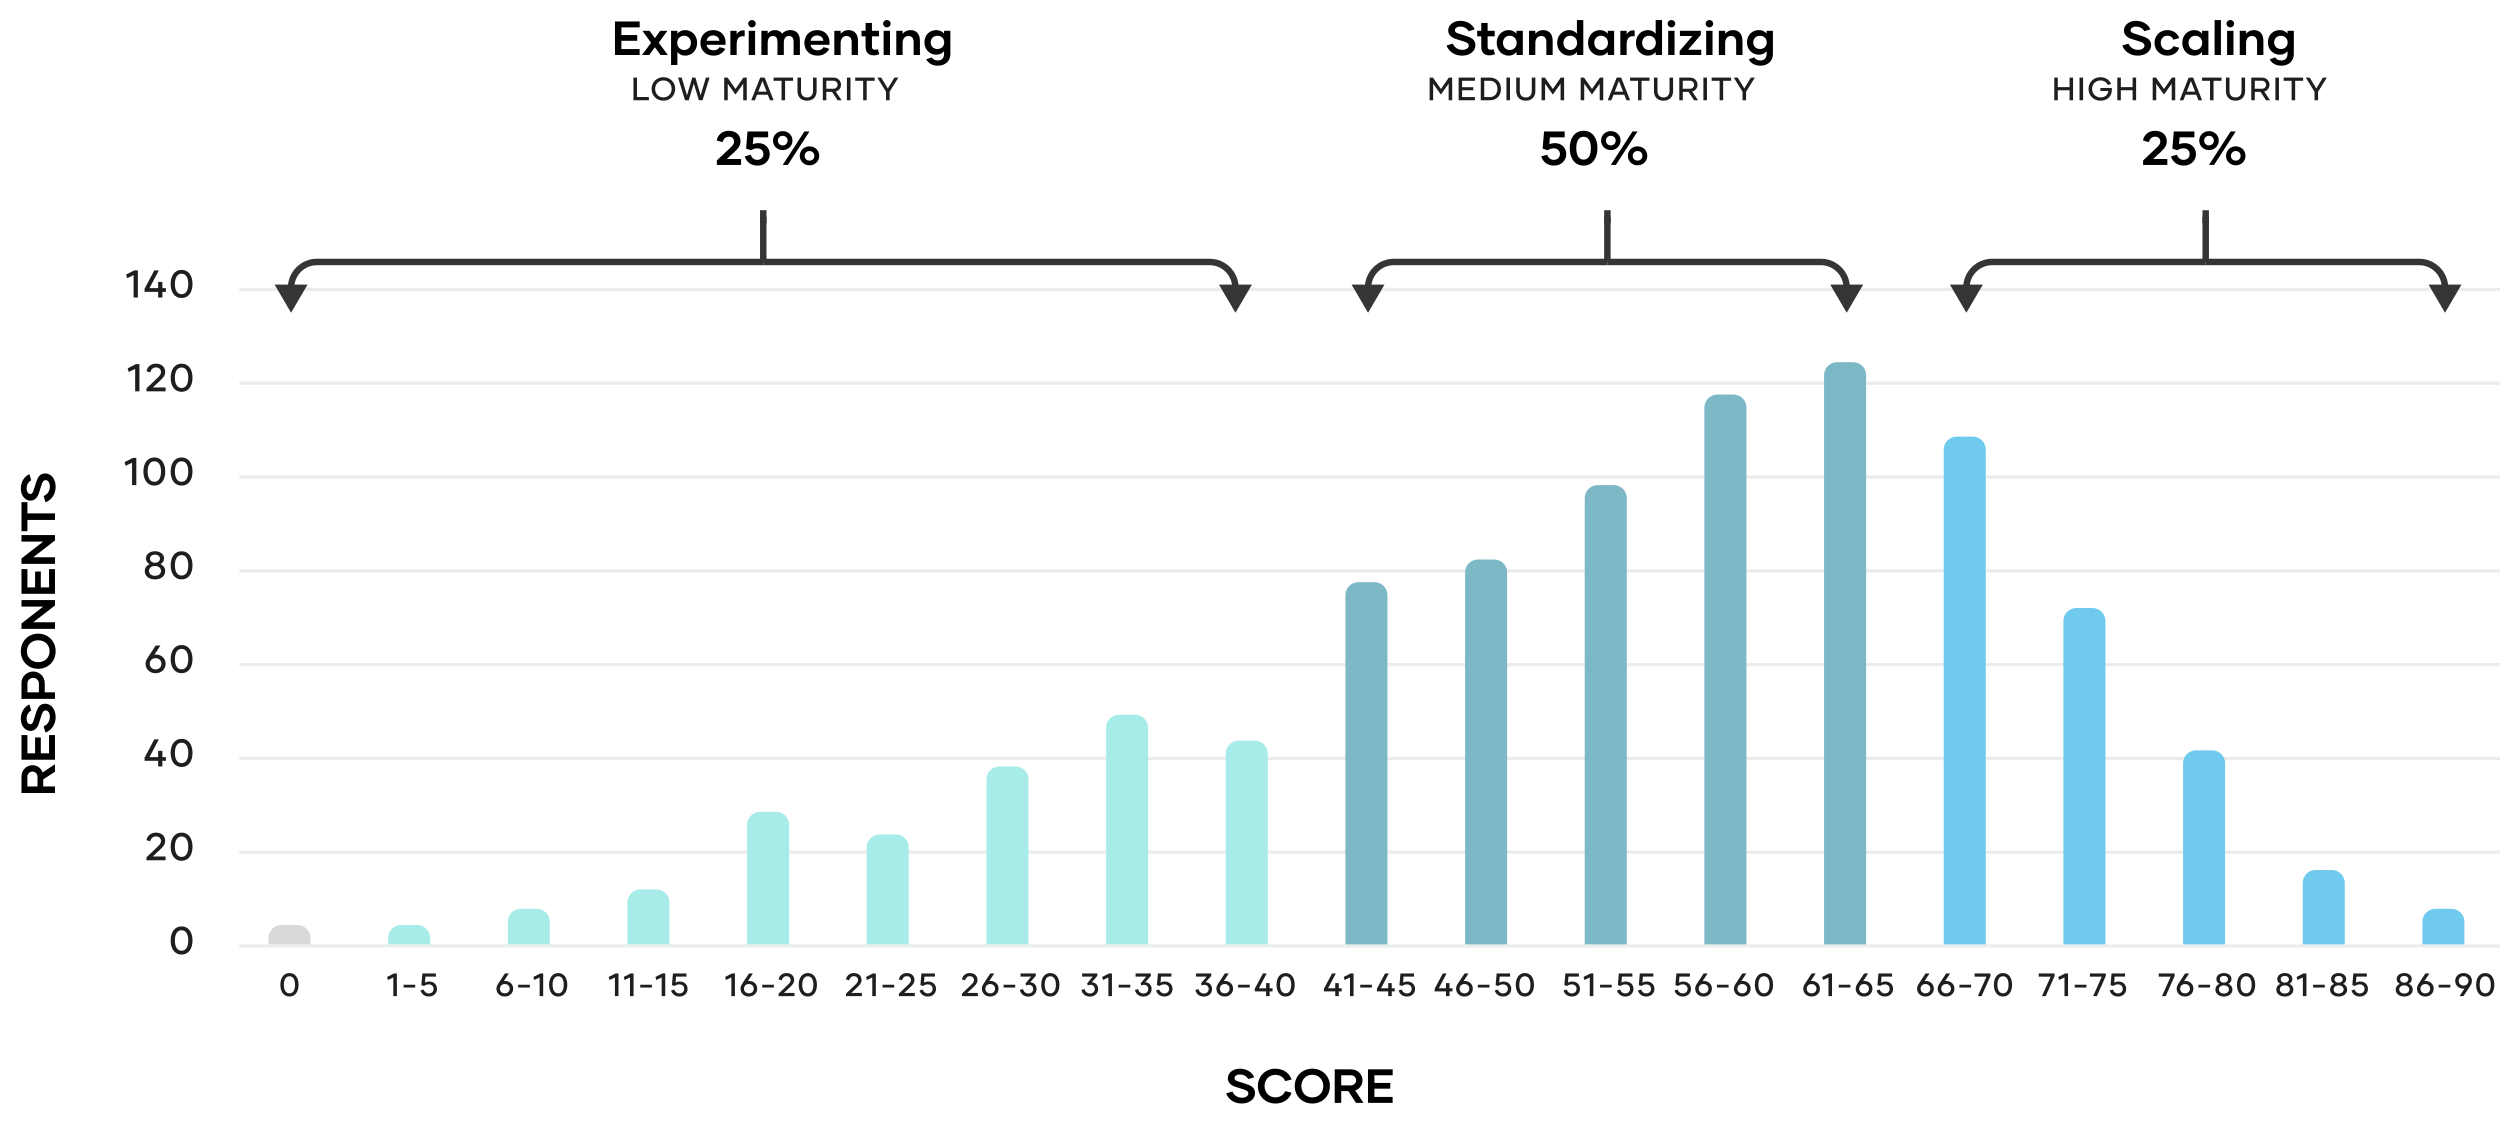<?xml version="1.0" encoding="utf-8"?>
<svg xmlns="http://www.w3.org/2000/svg" width="773" height="347" viewBox="0 0 773 347" fill="none">
<path d="M197.787 8.478H192.135V10.845H197.032V12.621H192.135V15.165H197.772V17H190.152V6.643H197.787V8.478ZM206.486 17H204.252L202.491 14.618L200.731 17H198.511L201.308 13.212L198.63 9.514H200.849L202.491 11.777L204.148 9.514H206.353L203.69 13.212L206.486 17ZM211.87 9.306C213.941 9.306 215.554 10.978 215.554 13.257C215.554 15.521 213.941 17.207 211.87 17.207C210.805 17.207 209.991 16.763 209.444 16.083V20.107H207.491V9.514H209.444V10.416C209.991 9.736 210.805 9.306 211.87 9.306ZM211.53 15.461C212.758 15.461 213.631 14.544 213.631 13.242C213.631 11.955 212.758 11.052 211.53 11.052C210.346 11.052 209.399 11.955 209.399 13.242C209.399 14.544 210.346 15.461 211.53 15.461ZM220.637 17.207C218.24 17.207 216.568 15.624 216.568 13.257C216.568 11.023 218.136 9.306 220.489 9.306C222.945 9.306 224.35 11.008 224.35 13.153C224.35 13.39 224.35 13.612 224.306 13.849H218.491C218.624 14.81 219.305 15.55 220.666 15.55C221.613 15.55 222.19 15.121 222.486 14.559L224.247 15.077C223.818 16.053 222.604 17.207 220.637 17.207ZM218.491 12.621H222.442C222.353 11.703 221.643 10.963 220.474 10.963C219.335 10.963 218.595 11.762 218.491 12.621ZM227.779 10.623C228.223 9.75 229.081 9.247 230.25 9.41V11.245C228.652 10.993 227.779 11.733 227.779 13.745V17H225.826V9.514H227.779V10.623ZM232.51 8.463C231.859 8.463 231.341 7.96 231.341 7.309C231.341 6.688 231.859 6.185 232.51 6.185C233.161 6.185 233.679 6.688 233.679 7.309C233.679 7.96 233.161 8.463 232.51 8.463ZM231.504 17V9.514H233.471V17H231.504ZM244.371 9.306C246.161 9.306 247.33 10.46 247.33 12.547V17H245.377V12.961C245.377 11.836 244.963 11.126 243.942 11.126C242.891 11.126 242.359 11.91 242.359 13.183V17H240.391V12.961C240.391 11.851 239.991 11.126 238.985 11.126C237.935 11.126 237.373 11.925 237.373 13.242V17H235.42V9.514H237.373V10.401C237.861 9.765 238.601 9.306 239.592 9.306C240.642 9.306 241.382 9.721 241.841 10.431C242.329 9.809 243.172 9.306 244.371 9.306ZM252.785 17.207C250.388 17.207 248.716 15.624 248.716 13.257C248.716 11.023 250.284 9.306 252.637 9.306C255.093 9.306 256.498 11.008 256.498 13.153C256.498 13.39 256.498 13.612 256.454 13.849H250.639C250.772 14.81 251.453 15.55 252.814 15.55C253.761 15.55 254.338 15.121 254.634 14.559L256.395 15.077C255.966 16.053 254.752 17.207 252.785 17.207ZM250.639 12.621H254.59C254.501 11.703 253.791 10.963 252.622 10.963C251.483 10.963 250.743 11.762 250.639 12.621ZM262.338 9.306C264.291 9.306 265.283 10.623 265.283 12.621V17H263.33V12.991C263.33 11.851 262.812 11.126 261.732 11.126C260.637 11.126 259.927 11.984 259.927 13.301V17H257.974V9.514H259.927V10.46C260.445 9.795 261.258 9.306 262.338 9.306ZM271.41 15.18L271.883 16.763C271.292 17 270.759 17.118 270.138 17.118C268.421 17.118 267.637 16.053 267.637 14.44V11.23H266.38V9.514H267.637V7.087H269.605V9.514H271.795V11.23H269.605V14.44C269.605 15.047 269.901 15.387 270.522 15.387C270.863 15.387 271.114 15.328 271.41 15.18ZM274.223 8.463C273.572 8.463 273.054 7.96 273.054 7.309C273.054 6.688 273.572 6.185 274.223 6.185C274.874 6.185 275.391 6.688 275.391 7.309C275.391 7.96 274.874 8.463 274.223 8.463ZM273.217 17V9.514H275.184V17H273.217ZM281.497 9.306C283.45 9.306 284.441 10.623 284.441 12.621V17H282.488V12.991C282.488 11.851 281.971 11.126 280.89 11.126C279.796 11.126 279.085 11.984 279.085 13.301V17H277.132V9.514H279.085V10.46C279.603 9.795 280.417 9.306 281.497 9.306ZM291.9 9.514H293.853V16.734C293.853 18.82 292.329 20.314 289.992 20.314C288.157 20.314 287.003 19.471 286.382 18.346L288.083 17.74C288.468 18.346 289.089 18.701 290.036 18.701C291.264 18.701 291.885 17.843 291.9 16.734V15.831C291.338 16.527 290.524 16.911 289.533 16.911C287.388 16.911 285.834 15.239 285.834 13.109C285.834 10.86 287.388 9.306 289.533 9.306C290.524 9.306 291.338 9.691 291.9 10.386V9.514ZM289.873 15.151C291.072 15.151 291.945 14.322 291.945 13.109C291.945 11.91 291.072 11.067 289.873 11.067C288.63 11.067 287.772 11.896 287.772 13.109C287.772 14.322 288.63 15.151 289.873 15.151Z" fill="black"/>
<path d="M452.053 17.207C449.523 17.207 447.851 15.683 447.274 14.07L449.212 13.479C449.626 14.559 450.677 15.417 452.171 15.417C453.384 15.417 454.139 14.796 454.139 14.115C454.139 13.568 453.769 13.198 452.778 12.872L450.129 12.044C448.768 11.614 447.777 10.742 447.792 9.41C447.777 7.797 449.345 6.436 451.505 6.436C453.739 6.436 455.396 7.664 455.959 9.099L454.08 9.647C453.65 8.803 452.689 8.226 451.52 8.226C450.499 8.226 449.848 8.744 449.848 9.351C449.848 9.809 450.159 10.12 450.839 10.327L453.414 11.156C454.997 11.644 456.195 12.31 456.195 13.997C456.195 15.772 454.538 17.207 452.053 17.207ZM461.777 15.18L462.251 16.763C461.659 17 461.126 17.118 460.505 17.118C458.789 17.118 458.005 16.053 458.005 14.44V11.23H456.747V9.514H458.005V7.087H459.972V9.514H462.162V11.23H459.972V14.44C459.972 15.047 460.268 15.387 460.89 15.387C461.23 15.387 461.482 15.328 461.777 15.18ZM466.478 17.207C464.407 17.207 462.779 15.521 462.779 13.257C462.779 10.978 464.407 9.306 466.478 9.306C467.528 9.306 468.357 9.736 468.89 10.416V9.514H470.857V17H468.89V16.083C468.357 16.763 467.528 17.207 466.478 17.207ZM466.818 15.461C468.002 15.461 468.949 14.544 468.949 13.242C468.949 11.955 468.002 11.052 466.818 11.052C465.59 11.052 464.717 11.955 464.717 13.242C464.717 14.544 465.59 15.461 466.818 15.461ZM477.138 9.306C479.091 9.306 480.083 10.623 480.083 12.621V17H478.13V12.991C478.13 11.851 477.612 11.126 476.532 11.126C475.437 11.126 474.727 11.984 474.727 13.301V17H472.774V9.514H474.727V10.46C475.245 9.795 476.058 9.306 477.138 9.306ZM487.586 6.199H489.554V17H487.586V16.083C487.053 16.763 486.225 17.207 485.174 17.207C483.103 17.207 481.475 15.521 481.475 13.257C481.475 10.978 483.103 9.306 485.174 9.306C486.225 9.306 487.053 9.736 487.586 10.416V6.199ZM485.515 15.461C486.698 15.461 487.645 14.544 487.645 13.242C487.645 11.955 486.698 11.052 485.515 11.052C484.287 11.052 483.414 11.955 483.414 13.242C483.414 14.544 484.287 15.461 485.515 15.461ZM494.71 17.207C492.639 17.207 491.011 15.521 491.011 13.257C491.011 10.978 492.639 9.306 494.71 9.306C495.761 9.306 496.589 9.736 497.122 10.416V9.514H499.09V17H497.122V16.083C496.589 16.763 495.761 17.207 494.71 17.207ZM495.051 15.461C496.234 15.461 497.181 14.544 497.181 13.242C497.181 11.955 496.234 11.052 495.051 11.052C493.823 11.052 492.95 11.955 492.95 13.242C492.95 14.544 493.823 15.461 495.051 15.461ZM502.959 10.623C503.403 9.75 504.261 9.247 505.43 9.41V11.245C503.832 10.993 502.959 11.733 502.959 13.745V17H501.006V9.514H502.959V10.623ZM511.932 6.199H513.899V17H511.932V16.083C511.399 16.763 510.571 17.207 509.52 17.207C507.449 17.207 505.821 15.521 505.821 13.257C505.821 10.978 507.449 9.306 509.52 9.306C510.571 9.306 511.399 9.736 511.932 10.416V6.199ZM509.86 15.461C511.044 15.461 511.991 14.544 511.991 13.242C511.991 11.955 511.044 11.052 509.86 11.052C508.632 11.052 507.759 11.955 507.759 13.242C507.759 14.544 508.632 15.461 509.86 15.461ZM516.807 8.463C516.156 8.463 515.638 7.96 515.638 7.309C515.638 6.688 516.156 6.185 516.807 6.185C517.458 6.185 517.976 6.688 517.976 7.309C517.976 7.96 517.458 8.463 516.807 8.463ZM515.801 17V9.514H517.769V17H515.801ZM521.951 15.373H526.035V17H519.347V15.757L523.312 11.126H519.436V9.514H525.901V10.756L521.951 15.373ZM528.554 8.463C527.903 8.463 527.385 7.96 527.385 7.309C527.385 6.688 527.903 6.185 528.554 6.185C529.205 6.185 529.723 6.688 529.723 7.309C529.723 7.96 529.205 8.463 528.554 8.463ZM527.548 17V9.514H529.516V17H527.548ZM535.828 9.306C537.781 9.306 538.773 10.623 538.773 12.621V17H536.82V12.991C536.82 11.851 536.302 11.126 535.222 11.126C534.127 11.126 533.417 11.984 533.417 13.301V17H531.464V9.514H533.417V10.46C533.934 9.795 534.748 9.306 535.828 9.306ZM546.231 9.514H548.184V16.734C548.184 18.82 546.661 20.314 544.323 20.314C542.488 20.314 541.334 19.471 540.713 18.346L542.414 17.74C542.799 18.346 543.42 18.701 544.367 18.701C545.595 18.701 546.217 17.843 546.231 16.734V15.831C545.669 16.527 544.855 16.911 543.864 16.911C541.719 16.911 540.165 15.239 540.165 13.109C540.165 10.86 541.719 9.306 543.864 9.306C544.855 9.306 545.669 9.691 546.231 10.386V9.514ZM544.204 15.151C545.403 15.151 546.276 14.322 546.276 13.109C546.276 11.91 545.403 11.067 544.204 11.067C542.962 11.067 542.104 11.896 542.104 13.109C542.104 14.322 542.962 15.151 544.204 15.151Z" fill="black"/>
<path d="M660.987 17.207C658.457 17.207 656.785 15.683 656.208 14.07L658.146 13.479C658.56 14.559 659.611 15.417 661.105 15.417C662.318 15.417 663.073 14.796 663.073 14.115C663.073 13.568 662.703 13.198 661.712 12.872L659.063 12.044C657.702 11.614 656.711 10.742 656.726 9.41C656.711 7.797 658.279 6.436 660.439 6.436C662.673 6.436 664.33 7.664 664.893 9.099L663.014 9.647C662.584 8.803 661.623 8.226 660.454 8.226C659.433 8.226 658.782 8.744 658.782 9.351C658.782 9.809 659.093 10.12 659.773 10.327L662.348 11.156C663.931 11.644 665.129 12.31 665.129 13.997C665.129 15.772 663.472 17.207 660.987 17.207ZM670.159 17.207C667.866 17.207 666.179 15.491 666.179 13.242C666.179 11.008 667.866 9.306 670.144 9.306C672.216 9.306 673.503 10.638 673.799 11.762L671.979 12.28C671.816 11.659 671.121 11.037 670.144 11.037C668.902 11.037 668.103 12.058 668.103 13.242C668.103 14.411 668.902 15.461 670.144 15.461C671.121 15.461 671.816 14.884 671.979 14.263L673.799 14.766C673.503 15.905 672.216 17.207 670.159 17.207ZM678.461 17.207C676.389 17.207 674.762 15.521 674.762 13.257C674.762 10.978 676.389 9.306 678.461 9.306C679.511 9.306 680.34 9.736 680.872 10.416V9.514H682.84V17H680.872V16.083C680.34 16.763 679.511 17.207 678.461 17.207ZM678.801 15.461C679.984 15.461 680.931 14.544 680.931 13.242C680.931 11.955 679.984 11.052 678.801 11.052C677.573 11.052 676.7 11.955 676.7 13.242C676.7 14.544 677.573 15.461 678.801 15.461ZM684.756 17V6.199H686.709V17H684.756ZM689.62 8.463C688.969 8.463 688.451 7.96 688.451 7.309C688.451 6.688 688.969 6.185 689.62 6.185C690.271 6.185 690.789 6.688 690.789 7.309C690.789 7.96 690.271 8.463 689.62 8.463ZM688.614 17V9.514H690.582V17H688.614ZM696.894 9.306C698.847 9.306 699.839 10.623 699.839 12.621V17H697.886V12.991C697.886 11.851 697.368 11.126 696.288 11.126C695.193 11.126 694.483 11.984 694.483 13.301V17H692.53V9.514H694.483V10.46C695 9.795 695.814 9.306 696.894 9.306ZM707.297 9.514H709.25V16.734C709.25 18.82 707.727 20.314 705.389 20.314C703.554 20.314 702.4 19.471 701.779 18.346L703.48 17.74C703.865 18.346 704.486 18.701 705.433 18.701C706.661 18.701 707.283 17.843 707.297 16.734V15.831C706.735 16.527 705.921 16.911 704.93 16.911C702.785 16.911 701.231 15.239 701.231 13.109C701.231 10.86 702.785 9.306 704.93 9.306C705.921 9.306 706.735 9.691 707.297 10.386V9.514ZM705.271 15.151C706.469 15.151 707.342 14.322 707.342 13.109C707.342 11.91 706.469 11.067 705.271 11.067C704.028 11.067 703.17 11.896 703.17 13.109C703.17 14.322 704.028 15.151 705.271 15.151Z" fill="black"/>
<line opacity="0.1" x1="74" y1="89.5" x2="773" y2="89.5" stroke="#3B3D45"/>
<line opacity="0.1" x1="74" y1="118.5" x2="773" y2="118.5" stroke="#3B3D45"/>
<line opacity="0.1" x1="74" y1="147.5" x2="773" y2="147.5" stroke="#3B3D45"/>
<line opacity="0.1" x1="74" y1="176.5" x2="773" y2="176.5" stroke="#3B3D45"/>
<line opacity="0.1" x1="74" y1="205.5" x2="773" y2="205.5" stroke="#3B3D45"/>
<line opacity="0.1" x1="74" y1="234.5" x2="773" y2="234.5" stroke="#3B3D45"/>
<line opacity="0.1" x1="74" y1="263.5" x2="773" y2="263.5" stroke="#3B3D45"/>
<line opacity="0.1" x1="74" y1="292.5" x2="773" y2="292.5" stroke="#3B3D45"/>
<path d="M41.527 83.6H42.631V92H41.311V85.064L39.319 86.024L38.995 84.896L41.527 83.6ZM51.299 89.096V90.248H50.207V92H48.899V90.248H44.699V89.288L47.711 83.6H49.115L46.223 89.096H48.899V87.176H50.207V89.096H51.299ZM56.153 92.156C53.969 92.156 52.769 90.296 52.769 87.8C52.769 85.292 53.969 83.444 56.153 83.444C58.337 83.444 59.525 85.292 59.525 87.8C59.525 90.296 58.337 92.156 56.153 92.156ZM56.153 90.968C57.533 90.968 58.217 89.708 58.217 87.8C58.217 85.892 57.533 84.632 56.153 84.632C54.773 84.632 54.077 85.892 54.077 87.8C54.077 89.708 54.773 90.968 56.153 90.968ZM42.008 112.6H43.112V121H41.792V114.064L39.8 115.024L39.476 113.896L42.008 112.6ZM47.255 119.812H51.203V121H45.299V120.076L48.611 116.92C49.295 116.272 49.775 115.756 49.775 115.084C49.775 114.184 49.187 113.608 48.203 113.608C47.315 113.608 46.667 114.208 46.463 115.132L45.299 114.796C45.467 113.572 46.571 112.444 48.179 112.444C49.871 112.444 51.071 113.38 51.071 115.024C51.071 116.092 50.435 116.836 49.499 117.7L47.255 119.812ZM56.153 121.156C53.969 121.156 52.769 119.296 52.769 116.8C52.769 114.292 53.969 112.444 56.153 112.444C58.337 112.444 59.525 114.292 59.525 116.8C59.525 119.296 58.337 121.156 56.153 121.156ZM56.153 119.968C57.533 119.968 58.217 118.708 58.217 116.8C58.217 114.892 57.533 113.632 56.153 113.632C54.773 113.632 54.077 114.892 54.077 116.8C54.077 118.708 54.773 119.968 56.153 119.968ZM41.047 141.6H42.151V150H40.831V143.064L38.839 144.024L38.515 142.896L41.047 141.6ZM47.722 150.156C45.538 150.156 44.338 148.296 44.338 145.8C44.338 143.292 45.538 141.444 47.722 141.444C49.906 141.444 51.094 143.292 51.094 145.8C51.094 148.296 49.906 150.156 47.722 150.156ZM47.722 148.968C49.102 148.968 49.786 147.708 49.786 145.8C49.786 143.892 49.102 142.632 47.722 142.632C46.342 142.632 45.646 143.892 45.646 145.8C45.646 147.708 46.342 148.968 47.722 148.968ZM56.153 150.156C53.969 150.156 52.769 148.296 52.769 145.8C52.769 143.292 53.969 141.444 56.153 141.444C58.337 141.444 59.525 143.292 59.525 145.8C59.525 148.296 58.337 150.156 56.153 150.156ZM56.153 148.968C57.533 148.968 58.217 147.708 58.217 145.8C58.217 143.892 57.533 142.632 56.153 142.632C54.773 142.632 54.077 143.892 54.077 145.8C54.077 147.708 54.773 148.968 56.153 148.968ZM49.572 174.44C50.508 174.824 51.084 175.58 51.084 176.6C51.084 178.04 49.836 179.156 47.928 179.156C46.008 179.156 44.76 178.04 44.76 176.6C44.76 175.58 45.336 174.824 46.272 174.44C45.552 174.08 45.12 173.468 45.12 172.664C45.12 171.44 46.2 170.444 47.928 170.444C49.644 170.444 50.724 171.44 50.724 172.664C50.724 173.468 50.292 174.08 49.572 174.44ZM47.928 171.5C46.944 171.5 46.38 172.052 46.38 172.748C46.38 173.444 46.944 174.008 47.928 174.008C48.888 174.008 49.464 173.444 49.464 172.748C49.464 172.052 48.888 171.5 47.928 171.5ZM47.928 178.04C49.068 178.04 49.788 177.38 49.788 176.516C49.788 175.652 49.068 175.004 47.928 175.004C46.764 175.004 46.068 175.652 46.068 176.516C46.068 177.38 46.764 178.04 47.928 178.04ZM56.153 179.156C53.969 179.156 52.769 177.296 52.769 174.8C52.769 172.292 53.969 170.444 56.153 170.444C58.337 170.444 59.525 172.292 59.525 174.8C59.525 177.296 58.337 179.156 56.153 179.156ZM56.153 177.968C57.533 177.968 58.217 176.708 58.217 174.8C58.217 172.892 57.533 171.632 56.153 171.632C54.773 171.632 54.077 172.892 54.077 174.8C54.077 176.708 54.773 177.968 56.153 177.968ZM48.267 202.372C50.019 202.432 51.207 203.644 51.207 205.24C51.207 206.872 49.923 208.156 48.111 208.156C46.287 208.156 45.003 206.884 45.003 205.24C45.003 204.628 45.219 204.04 45.663 203.368L48.135 199.6H49.611L47.751 202.42C47.907 202.384 48.087 202.372 48.267 202.372ZM48.111 206.98C49.203 206.98 49.911 206.224 49.911 205.24C49.911 204.268 49.191 203.512 48.099 203.512C47.019 203.512 46.299 204.28 46.299 205.24C46.299 206.224 47.019 206.98 48.111 206.98ZM56.153 208.156C53.969 208.156 52.769 206.296 52.769 203.8C52.769 201.292 53.969 199.444 56.153 199.444C58.337 199.444 59.525 201.292 59.525 203.8C59.525 206.296 58.337 208.156 56.153 208.156ZM56.153 206.968C57.533 206.968 58.217 205.708 58.217 203.8C58.217 201.892 57.533 200.632 56.153 200.632C54.773 200.632 54.077 201.892 54.077 203.8C54.077 205.708 54.773 206.968 56.153 206.968ZM51.299 234.096V235.248H50.207V237H48.899V235.248H44.699V234.288L47.711 228.6H49.115L46.223 234.096H48.899V232.176H50.207V234.096H51.299ZM56.153 237.156C53.969 237.156 52.769 235.296 52.769 232.8C52.769 230.292 53.969 228.444 56.153 228.444C58.337 228.444 59.525 230.292 59.525 232.8C59.525 235.296 58.337 237.156 56.153 237.156ZM56.153 235.968C57.533 235.968 58.217 234.708 58.217 232.8C58.217 230.892 57.533 229.632 56.153 229.632C54.773 229.632 54.077 230.892 54.077 232.8C54.077 234.708 54.773 235.968 56.153 235.968ZM47.255 264.812H51.203V266H45.299V265.076L48.611 261.92C49.295 261.272 49.775 260.756 49.775 260.084C49.775 259.184 49.187 258.608 48.203 258.608C47.315 258.608 46.667 259.208 46.463 260.132L45.299 259.796C45.467 258.572 46.571 257.444 48.179 257.444C49.871 257.444 51.071 258.38 51.071 260.024C51.071 261.092 50.435 261.836 49.499 262.7L47.255 264.812ZM56.153 266.156C53.969 266.156 52.769 264.296 52.769 261.8C52.769 259.292 53.969 257.444 56.153 257.444C58.337 257.444 59.525 259.292 59.525 261.8C59.525 264.296 58.337 266.156 56.153 266.156ZM56.153 264.968C57.533 264.968 58.217 263.708 58.217 261.8C58.217 259.892 57.533 258.632 56.153 258.632C54.773 258.632 54.077 259.892 54.077 261.8C54.077 263.708 54.773 264.968 56.153 264.968ZM56.153 295.156C53.969 295.156 52.769 293.296 52.769 290.8C52.769 288.292 53.969 286.444 56.153 286.444C58.337 286.444 59.525 288.292 59.525 290.8C59.525 293.296 58.337 295.156 56.153 295.156ZM56.153 293.968C57.533 293.968 58.217 292.708 58.217 290.8C58.217 288.892 57.533 287.632 56.153 287.632C54.773 287.632 54.077 288.892 54.077 290.8C54.077 292.708 54.773 293.968 56.153 293.968Z" fill="#1D1E1F"/>
<path d="M89.507 308.13C87.687 308.13 86.687 306.58 86.687 304.5C86.687 302.41 87.687 300.87 89.507 300.87C91.327 300.87 92.317 302.41 92.317 304.5C92.317 306.58 91.327 308.13 89.507 308.13ZM89.507 307.14C90.657 307.14 91.227 306.09 91.227 304.5C91.227 302.91 90.657 301.86 89.507 301.86C88.357 301.86 87.777 302.91 87.777 304.5C87.777 306.09 88.357 307.14 89.507 307.14Z" fill="#1D1E1F"/>
<path d="M121.793 301H122.713V308H121.613V302.22L119.953 303.02L119.683 302.08L121.793 301ZM124.786 305.35V304.48H128.386V305.35H124.786ZM132.758 303.49C134.138 303.49 135.118 304.45 135.118 305.78C135.118 307.11 134.078 308.13 132.628 308.13C131.118 308.13 130.278 307.2 130.018 306.24L130.998 305.97C131.208 306.64 131.758 307.17 132.578 307.17C133.508 307.17 134.068 306.54 134.068 305.77C134.068 304.98 133.548 304.37 132.568 304.37C132.028 304.37 131.558 304.53 131.128 304.86L130.288 304.61L130.598 301H134.778V301.97H131.548L131.408 303.81C131.768 303.61 132.208 303.49 132.758 303.49Z" fill="#1D1E1F"/>
<path d="M196.953 30H200.633V31H195.863V24H196.953V30ZM205.125 31.13C203.035 31.13 201.475 29.56 201.475 27.49C201.475 25.43 203.035 23.87 205.125 23.87C207.205 23.87 208.765 25.43 208.765 27.49C208.765 29.56 207.205 31.13 205.125 31.13ZM205.125 30.13C206.655 30.13 207.675 28.95 207.675 27.48C207.675 26.05 206.655 24.87 205.125 24.87C203.585 24.87 202.565 26.05 202.565 27.48C202.565 28.95 203.585 30.13 205.125 30.13ZM218.256 24H219.396L217.226 31H216.086L214.526 25.8L212.956 31H211.816L209.656 24H210.796L212.416 29.49L214.036 24H215.016L216.636 29.48L218.256 24ZM229.857 24H230.897V31H229.807V25.88L227.407 29.24L225.017 25.88V31H223.927V24H224.967L227.417 27.52L229.857 24ZM238.076 31L237.406 29.3H234.076L233.406 31H232.276L235.046 24H236.436L239.206 31H238.076ZM234.446 28.34H237.036L235.746 25.03L234.446 28.34ZM245.206 24V24.98H242.746V31H241.656V24.98H239.186V24H245.206ZM251.395 24H252.495V28.17C252.495 29.93 251.425 31.13 249.535 31.13C247.645 31.13 246.585 29.93 246.585 28.17V24H247.675V28.15C247.675 29.31 248.305 30.13 249.535 30.13C250.765 30.13 251.395 29.31 251.395 28.15V24ZM258.973 31L257.263 28.4H255.493V31H254.413V24H257.743C259.223 24 260.043 25.14 260.043 26.21C260.043 27.13 259.473 28.03 258.413 28.31L260.223 31H258.973ZM255.493 24.97V27.44H257.683C258.503 27.44 258.993 26.86 258.993 26.21C258.993 25.56 258.493 24.97 257.713 24.97H255.493ZM261.868 31V24H262.968V31H261.868ZM270.438 24V24.98H267.978V31H266.888V24.98H264.418V24H270.438ZM276.547 24H277.767L275.067 28.37V31H273.967V28.37L271.267 24H272.487L274.517 27.36L276.547 24Z" fill="#1D1E1F"/>
<path d="M447.97 24H449.01V31H447.92V25.88L445.52 29.24L443.13 25.88V31H442.04V24H443.08L445.53 27.52L447.97 24ZM456.049 24.98H452.079V26.97H455.539V27.91H452.079V30.01H456.039V31H451.009V24H456.049V24.98ZM460.699 24C462.799 24 464.099 25.47 464.099 27.5C464.099 29.52 462.819 31 460.699 31H457.849V24H460.699ZM460.679 30.02C462.129 30.02 463.009 28.95 463.009 27.48C463.009 26.04 462.129 24.98 460.679 24.98H458.929V30.02H460.679ZM465.793 31V24H466.893V31H465.793ZM473.633 24H474.733V28.17C474.733 29.93 473.663 31.13 471.773 31.13C469.883 31.13 468.823 29.93 468.823 28.17V24H469.913V28.15C469.913 29.31 470.543 30.13 471.773 30.13C473.003 30.13 473.633 29.31 473.633 28.15V24ZM482.581 24H483.621V31H482.531V25.88L480.131 29.24L477.741 25.88V31H476.651V24H477.691L480.141 27.52L482.581 24ZM494.68 24H495.72V31H494.63V25.88L492.23 29.24L489.84 25.88V31H488.75V24H489.79L492.24 27.52L494.68 24ZM502.899 31L502.229 29.3H498.899L498.229 31H497.099L499.869 24H501.259L504.029 31H502.899ZM499.269 28.34H501.859L500.569 25.03L499.269 28.34ZM510.029 24V24.98H507.569V31H506.479V24.98H504.009V24H510.029ZM516.218 24H517.318V28.17C517.318 29.93 516.248 31.13 514.358 31.13C512.468 31.13 511.408 29.93 511.408 28.17V24H512.498V28.15C512.498 29.31 513.128 30.13 514.358 30.13C515.588 30.13 516.218 29.31 516.218 28.15V24ZM523.796 31L522.086 28.4H520.316V31H519.236V24H522.566C524.046 24 524.866 25.14 524.866 26.21C524.866 27.13 524.296 28.03 523.236 28.31L525.046 31H523.796ZM520.316 24.97V27.44H522.506C523.326 27.44 523.816 26.86 523.816 26.21C523.816 25.56 523.316 24.97 522.536 24.97H520.316ZM526.691 31V24H527.791V31H526.691ZM535.261 24V24.98H532.801V31H531.711V24.98H529.241V24H535.261ZM541.37 24H542.59L539.89 28.37V31H538.79V28.37L536.09 24H537.31L539.34 27.36L541.37 24Z" fill="#1D1E1F"/>
<path d="M639.909 24H640.989V31H639.909V27.92H636.269V31H635.179V24H636.269V26.94H639.909V24ZM642.986 31V24H644.086V31H642.986ZM652.986 27.2V27.76C652.986 29.84 651.506 31.13 649.476 31.13C647.356 31.13 645.776 29.55 645.776 27.49C645.776 25.43 647.356 23.87 649.426 23.87C651.086 23.87 652.296 24.79 652.746 25.97L651.726 26.25C651.366 25.45 650.596 24.88 649.436 24.88C647.896 24.88 646.866 26.07 646.866 27.48C646.866 28.89 647.866 30.12 649.536 30.12C650.886 30.12 651.776 29.31 651.876 28.13L649.436 28.14V27.2H652.986ZM659.404 24H660.484V31H659.404V27.92H655.764V31H654.674V24H655.764V26.94H659.404V24ZM671.541 24H672.581V31H671.491V25.88L669.091 29.24L666.701 25.88V31H665.611V24H666.651L669.101 27.52L671.541 24ZM679.76 31L679.09 29.3H675.76L675.09 31H673.96L676.73 24H678.12L680.89 31H679.76ZM676.13 28.34H678.72L677.43 25.03L676.13 28.34ZM686.89 24V24.98H684.43V31H683.34V24.98H680.87V24H686.89ZM693.078 24H694.178V28.17C694.178 29.93 693.108 31.13 691.218 31.13C689.328 31.13 688.268 29.93 688.268 28.17V24H689.358V28.15C689.358 29.31 689.988 30.13 691.218 30.13C692.448 30.13 693.078 29.31 693.078 28.15V24ZM700.657 31L698.947 28.4H697.177V31H696.097V24H699.427C700.907 24 701.727 25.14 701.727 26.21C701.727 27.13 701.157 28.03 700.097 28.31L701.907 31H700.657ZM697.177 24.97V27.44H699.367C700.187 27.44 700.677 26.86 700.677 26.21C700.677 25.56 700.177 24.97 699.397 24.97H697.177ZM703.552 31V24H704.652V31H703.552ZM712.122 24V24.98H709.662V31H708.572V24.98H706.102V24H712.122ZM718.231 24H719.451L716.751 28.37V31H715.651V28.37L712.951 24H714.171L716.201 27.36L718.231 24Z" fill="#1D1E1F"/>
<path d="M156.22 303.31C157.68 303.36 158.67 304.37 158.67 305.7C158.67 307.06 157.6 308.13 156.09 308.13C154.57 308.13 153.5 307.07 153.5 305.7C153.5 305.19 153.68 304.7 154.05 304.14L156.11 301H157.34L155.79 303.35C155.92 303.32 156.07 303.31 156.22 303.31ZM156.09 307.15C157 307.15 157.59 306.52 157.59 305.7C157.59 304.89 156.99 304.26 156.08 304.26C155.18 304.26 154.58 304.9 154.58 305.7C154.58 306.52 155.18 307.15 156.09 307.15ZM160.221 305.35V304.48H163.821V305.35H160.221ZM167.032 301H167.952V308H166.852V302.22L165.192 303.02L164.922 302.08L167.032 301ZM172.595 308.13C170.775 308.13 169.775 306.58 169.775 304.5C169.775 302.41 170.775 300.87 172.595 300.87C174.415 300.87 175.405 302.41 175.405 304.5C175.405 306.58 174.415 308.13 172.595 308.13ZM172.595 307.14C173.745 307.14 174.315 306.09 174.315 304.5C174.315 302.91 173.745 301.86 172.595 301.86C171.445 301.86 170.865 302.91 170.865 304.5C170.865 306.09 171.445 307.14 172.595 307.14Z" fill="#1D1E1F"/>
<path d="M190.316 301H191.236V308H190.136V302.22L188.476 303.02L188.206 302.08L190.316 301ZM194.969 301H195.889V308H194.789V302.22L193.129 303.02L192.859 302.08L194.969 301ZM197.962 305.35V304.48H201.562V305.35H197.962ZM204.772 301H205.692V308H204.592V302.22L202.932 303.02L202.662 302.08L204.772 301ZM210.235 303.49C211.615 303.49 212.595 304.45 212.595 305.78C212.595 307.11 211.555 308.13 210.105 308.13C208.595 308.13 207.755 307.2 207.495 306.24L208.475 305.97C208.685 306.64 209.235 307.17 210.055 307.17C210.985 307.17 211.545 306.54 211.545 305.77C211.545 304.98 211.025 304.37 210.045 304.37C209.505 304.37 209.035 304.53 208.605 304.86L207.765 304.61L208.075 301H212.255V301.97H209.025L208.885 303.81C209.245 303.61 209.685 303.49 210.235 303.49Z" fill="#1D1E1F"/>
<path d="M226.319 301H227.239V308H226.139V302.22L224.479 303.02L224.209 302.08L226.319 301ZM231.682 303.31C233.142 303.36 234.132 304.37 234.132 305.7C234.132 307.06 233.062 308.13 231.552 308.13C230.032 308.13 228.962 307.07 228.962 305.7C228.962 305.19 229.142 304.7 229.512 304.14L231.572 301H232.802L231.252 303.35C231.382 303.32 231.532 303.31 231.682 303.31ZM231.552 307.15C232.462 307.15 233.052 306.52 233.052 305.7C233.052 304.89 232.452 304.26 231.542 304.26C230.642 304.26 230.042 304.9 230.042 305.7C230.042 306.52 230.642 307.15 231.552 307.15ZM235.683 305.35V304.48H239.283V305.35H235.683ZM242.37 307.01H245.66V308H240.74V307.23L243.5 304.6C244.07 304.06 244.47 303.63 244.47 303.07C244.47 302.32 243.98 301.84 243.16 301.84C242.42 301.84 241.88 302.34 241.71 303.11L240.74 302.83C240.88 301.81 241.8 300.87 243.14 300.87C244.55 300.87 245.55 301.65 245.55 303.02C245.55 303.91 245.02 304.53 244.24 305.25L242.37 307.01ZM249.785 308.13C247.965 308.13 246.965 306.58 246.965 304.5C246.965 302.41 247.965 300.87 249.785 300.87C251.605 300.87 252.595 302.41 252.595 304.5C252.595 306.58 251.605 308.13 249.785 308.13ZM249.785 307.14C250.935 307.14 251.505 306.09 251.505 304.5C251.505 302.91 250.935 301.86 249.785 301.86C248.635 301.86 248.055 302.91 248.055 304.5C248.055 306.09 248.635 307.14 249.785 307.14Z" fill="#1D1E1F"/>
<path d="M263.21 307.01H266.5V308H261.58V307.23L264.34 304.6C264.91 304.06 265.31 303.63 265.31 303.07C265.31 302.32 264.82 301.84 264 301.84C263.26 301.84 262.72 302.34 262.55 303.11L261.58 302.83C261.72 301.81 262.64 300.87 263.98 300.87C265.39 300.87 266.39 301.65 266.39 303.02C266.39 303.91 265.86 304.53 265.08 305.25L263.21 307.01ZM269.891 301H270.811V308H269.711V302.22L268.051 303.02L267.781 302.08L269.891 301ZM272.883 305.35V304.48H276.483V305.35H272.883ZM279.57 307.01H282.86V308H277.94V307.23L280.7 304.6C281.27 304.06 281.67 303.63 281.67 303.07C281.67 302.32 281.18 301.84 280.36 301.84C279.62 301.84 279.08 302.34 278.91 303.11L277.94 302.83C278.08 301.81 279 300.87 280.34 300.87C281.75 300.87 282.75 301.65 282.75 303.02C282.75 303.91 282.22 304.53 281.44 305.25L279.57 307.01ZM287.061 303.49C288.441 303.49 289.421 304.45 289.421 305.78C289.421 307.11 288.381 308.13 286.931 308.13C285.421 308.13 284.581 307.2 284.321 306.24L285.301 305.97C285.511 306.64 286.061 307.17 286.881 307.17C287.811 307.17 288.371 306.54 288.371 305.77C288.371 304.98 287.851 304.37 286.871 304.37C286.331 304.37 285.861 304.53 285.431 304.86L284.591 304.61L284.901 301H289.081V301.97H285.851L285.711 303.81C286.071 303.61 286.511 303.49 287.061 303.49Z" fill="#1D1E1F"/>
<path d="M299.062 307.01H302.352V308H297.432V307.23L300.192 304.6C300.762 304.06 301.162 303.63 301.162 303.07C301.162 302.32 300.672 301.84 299.852 301.84C299.112 301.84 298.572 302.34 298.402 303.11L297.432 302.83C297.572 301.81 298.492 300.87 299.832 300.87C301.242 300.87 302.242 301.65 302.242 303.02C302.242 303.91 301.712 304.53 300.932 305.25L299.062 307.01ZM306.307 303.31C307.767 303.36 308.757 304.37 308.757 305.7C308.757 307.06 307.687 308.13 306.177 308.13C304.657 308.13 303.587 307.07 303.587 305.7C303.587 305.19 303.767 304.7 304.137 304.14L306.197 301H307.427L305.877 303.35C306.007 303.32 306.157 303.31 306.307 303.31ZM306.177 307.15C307.087 307.15 307.677 306.52 307.677 305.7C307.677 304.89 307.077 304.26 306.167 304.26C305.267 304.26 304.667 304.9 304.667 305.7C304.667 306.52 305.267 307.15 306.177 307.15ZM310.308 305.35V304.48H313.908V305.35H310.308ZM318.524 303.7C319.724 303.79 320.514 304.61 320.514 305.82C320.514 307.11 319.464 308.15 318.024 308.15C316.374 308.15 315.544 307.1 315.344 306.09L316.314 305.82C316.464 306.56 317.084 307.19 317.974 307.19C318.934 307.19 319.464 306.54 319.464 305.82C319.464 305.08 318.964 304.5 318.114 304.5C317.764 304.5 317.534 304.58 317.304 304.73L317.114 304.05L318.834 301.97H315.554V301H320.254V301.76L318.524 303.7ZM324.762 308.13C322.942 308.13 321.942 306.58 321.942 304.5C321.942 302.41 322.942 300.87 324.762 300.87C326.582 300.87 327.572 302.41 327.572 304.5C327.572 306.58 326.582 308.13 324.762 308.13ZM324.762 307.14C325.912 307.14 326.482 306.09 326.482 304.5C326.482 302.91 325.912 301.86 324.762 301.86C323.612 301.86 323.032 302.91 323.032 304.5C323.032 306.09 323.612 307.14 324.762 307.14Z" fill="#1D1E1F"/>
<path d="M337.563 303.7C338.763 303.79 339.553 304.61 339.553 305.82C339.553 307.11 338.503 308.15 337.063 308.15C335.413 308.15 334.583 307.1 334.383 306.09L335.353 305.82C335.503 306.56 336.123 307.19 337.013 307.19C337.973 307.19 338.503 306.54 338.503 305.82C338.503 305.08 338.003 304.5 337.153 304.5C336.803 304.5 336.573 304.58 336.343 304.73L336.153 304.05L337.873 301.97H334.593V301H339.293V301.76L337.563 303.7ZM342.891 301H343.811V308H342.711V302.22L341.051 303.02L340.781 302.08L342.891 301ZM345.883 305.35V304.48H349.483V305.35H345.883ZM354.099 303.7C355.299 303.79 356.089 304.61 356.089 305.82C356.089 307.11 355.039 308.15 353.599 308.15C351.949 308.15 351.119 307.1 350.919 306.09L351.889 305.82C352.039 306.56 352.659 307.19 353.549 307.19C354.509 307.19 355.039 306.54 355.039 305.82C355.039 305.08 354.539 304.5 353.689 304.5C353.339 304.5 353.109 304.58 352.879 304.73L352.689 304.05L354.409 301.97H351.129V301H355.829V301.76L354.099 303.7ZM360.188 303.49C361.568 303.49 362.548 304.45 362.548 305.78C362.548 307.11 361.508 308.13 360.058 308.13C358.548 308.13 357.708 307.2 357.448 306.24L358.428 305.97C358.638 306.64 359.188 307.17 360.008 307.17C360.938 307.17 361.498 306.54 361.498 305.77C361.498 304.98 360.978 304.37 359.998 304.37C359.458 304.37 358.988 304.53 358.558 304.86L357.718 304.61L358.028 301H362.208V301.97H358.978L358.838 303.81C359.198 303.61 359.638 303.49 360.188 303.49Z" fill="#1D1E1F"/>
<path d="M372.784 303.7C373.984 303.79 374.774 304.61 374.774 305.82C374.774 307.11 373.724 308.15 372.284 308.15C370.634 308.15 369.804 307.1 369.604 306.09L370.574 305.82C370.724 306.56 371.344 307.19 372.234 307.19C373.194 307.19 373.724 306.54 373.724 305.82C373.724 305.08 373.224 304.5 372.374 304.5C372.024 304.5 371.794 304.58 371.564 304.73L371.374 304.05L373.094 301.97H369.814V301H374.514V301.76L372.784 303.7ZM378.821 303.31C380.281 303.36 381.271 304.37 381.271 305.7C381.271 307.06 380.201 308.13 378.691 308.13C377.171 308.13 376.101 307.07 376.101 305.7C376.101 305.19 376.281 304.7 376.651 304.14L378.711 301H379.941L378.391 303.35C378.521 303.32 378.671 303.31 378.821 303.31ZM378.691 307.15C379.601 307.15 380.191 306.52 380.191 305.7C380.191 304.89 379.591 304.26 378.681 304.26C377.781 304.26 377.181 304.9 377.181 305.7C377.181 306.52 377.781 307.15 378.691 307.15ZM382.823 305.35V304.48H386.423V305.35H382.823ZM393.475 305.58V306.54H392.565V308H391.475V306.54H387.975V305.74L390.485 301H391.655L389.245 305.58H391.475V303.98H392.565V305.58H393.475ZM397.521 308.13C395.701 308.13 394.701 306.58 394.701 304.5C394.701 302.41 395.701 300.87 397.521 300.87C399.341 300.87 400.331 302.41 400.331 304.5C400.331 306.58 399.341 308.13 397.521 308.13ZM397.521 307.14C398.671 307.14 399.241 306.09 399.241 304.5C399.241 302.91 398.671 301.86 397.521 301.86C396.371 301.86 395.791 302.91 395.791 304.5C395.791 306.09 396.371 307.14 397.521 307.14Z" fill="#1D1E1F"/>
<path d="M414.858 305.58V306.54H413.948V308H412.858V306.54H409.358V305.74L411.868 301H413.038L410.628 305.58H412.858V303.98H413.948V305.58H414.858ZM417.593 301H418.513V308H417.413V302.22L415.753 303.02L415.483 302.08L417.593 301ZM420.586 305.35V304.48H424.186V305.35H420.586ZM431.238 305.58V306.54H430.328V308H429.238V306.54H425.738V305.74L428.248 301H429.418L427.008 305.58H429.238V303.98H430.328V305.58H431.238ZM435.183 303.49C436.563 303.49 437.543 304.45 437.543 305.78C437.543 307.11 436.503 308.13 435.053 308.13C433.543 308.13 432.703 307.2 432.443 306.24L433.423 305.97C433.633 306.64 434.183 307.17 435.003 307.17C435.933 307.17 436.493 306.54 436.493 305.77C436.493 304.98 435.973 304.37 434.993 304.37C434.453 304.37 433.983 304.53 433.553 304.86L432.713 304.61L433.023 301H437.203V301.97H433.973L433.833 303.81C434.193 303.61 434.633 303.49 435.183 303.49Z" fill="#1D1E1F"/>
<path d="M449.098 305.58V306.54H448.188V308H447.098V306.54H443.598V305.74L446.108 301H447.278L444.868 305.58H447.098V303.98H448.188V305.58H449.098ZM452.943 303.31C454.403 303.36 455.393 304.37 455.393 305.7C455.393 307.06 454.323 308.13 452.813 308.13C451.293 308.13 450.223 307.07 450.223 305.7C450.223 305.19 450.403 304.7 450.773 304.14L452.833 301H454.063L452.513 303.35C452.643 303.32 452.793 303.31 452.943 303.31ZM452.813 307.15C453.723 307.15 454.313 306.52 454.313 305.7C454.313 304.89 453.713 304.26 452.803 304.26C451.903 304.26 451.303 304.9 451.303 305.7C451.303 306.52 451.903 307.15 452.813 307.15ZM456.945 305.35V304.48H460.545V305.35H456.945ZM464.917 303.49C466.297 303.49 467.277 304.45 467.277 305.78C467.277 307.11 466.237 308.13 464.787 308.13C463.277 308.13 462.437 307.2 462.177 306.24L463.157 305.97C463.367 306.64 463.917 307.17 464.737 307.17C465.667 307.17 466.227 306.54 466.227 305.77C466.227 304.98 465.707 304.37 464.727 304.37C464.187 304.37 463.717 304.53 463.287 304.86L462.447 304.61L462.757 301H466.937V301.97H463.707L463.567 303.81C463.927 303.61 464.367 303.49 464.917 303.49ZM471.496 308.13C469.676 308.13 468.676 306.58 468.676 304.5C468.676 302.41 469.676 300.87 471.496 300.87C473.316 300.87 474.306 302.41 474.306 304.5C474.306 306.58 473.316 308.13 471.496 308.13ZM471.496 307.14C472.646 307.14 473.216 306.09 473.216 304.5C473.216 302.91 472.646 301.86 471.496 301.86C470.346 301.86 469.766 302.91 469.766 304.5C469.766 306.09 470.346 307.14 471.496 307.14Z" fill="#1D1E1F"/>
<path d="M486.173 303.49C487.553 303.49 488.533 304.45 488.533 305.78C488.533 307.11 487.493 308.13 486.043 308.13C484.533 308.13 483.693 307.2 483.433 306.24L484.413 305.97C484.623 306.64 485.173 307.17 485.993 307.17C486.923 307.17 487.483 306.54 487.483 305.77C487.483 304.98 486.963 304.37 485.983 304.37C485.443 304.37 484.973 304.53 484.543 304.86L483.703 304.61L484.013 301H488.193V301.97H484.963L484.823 303.81C485.183 303.61 485.623 303.49 486.173 303.49ZM491.744 301H492.664V308H491.564V302.22L489.904 303.02L489.634 302.08L491.744 301ZM494.737 305.35V304.48H498.337V305.35H494.737ZM502.709 303.49C504.089 303.49 505.069 304.45 505.069 305.78C505.069 307.11 504.029 308.13 502.579 308.13C501.069 308.13 500.229 307.2 499.969 306.24L500.949 305.97C501.159 306.64 501.709 307.17 502.529 307.17C503.459 307.17 504.019 306.54 504.019 305.77C504.019 304.98 503.499 304.37 502.519 304.37C501.979 304.37 501.509 304.53 501.079 304.86L500.239 304.61L500.549 301H504.729V301.97H501.499L501.359 303.81C501.719 303.61 502.159 303.49 502.709 303.49ZM509.188 303.49C510.568 303.49 511.548 304.45 511.548 305.78C511.548 307.11 510.508 308.13 509.058 308.13C507.548 308.13 506.708 307.2 506.448 306.24L507.428 305.97C507.638 306.64 508.188 307.17 509.008 307.17C509.938 307.17 510.498 306.54 510.498 305.77C510.498 304.98 509.978 304.37 508.998 304.37C508.458 304.37 507.988 304.53 507.558 304.86L506.718 304.61L507.028 301H511.208V301.97H507.978L507.838 303.81C508.198 303.61 508.638 303.49 509.188 303.49Z" fill="#1D1E1F"/>
<path d="M520.496 303.49C521.876 303.49 522.856 304.45 522.856 305.78C522.856 307.11 521.816 308.13 520.366 308.13C518.856 308.13 518.016 307.2 517.756 306.24L518.736 305.97C518.946 306.64 519.496 307.17 520.316 307.17C521.246 307.17 521.806 306.54 521.806 305.77C521.806 304.98 521.286 304.37 520.306 304.37C519.766 304.37 519.296 304.53 518.866 304.86L518.026 304.61L518.336 301H522.516V301.97H519.286L519.146 303.81C519.506 303.61 519.946 303.49 520.496 303.49ZM526.875 303.31C528.335 303.36 529.325 304.37 529.325 305.7C529.325 307.06 528.255 308.13 526.745 308.13C525.225 308.13 524.155 307.07 524.155 305.7C524.155 305.19 524.335 304.7 524.705 304.14L526.765 301H527.995L526.445 303.35C526.575 303.32 526.725 303.31 526.875 303.31ZM526.745 307.15C527.655 307.15 528.245 306.52 528.245 305.7C528.245 304.89 527.645 304.26 526.735 304.26C525.835 304.26 525.235 304.9 525.235 305.7C525.235 306.52 525.835 307.15 526.745 307.15ZM530.877 305.35V304.48H534.477V305.35H530.877ZM538.847 303.31C540.307 303.36 541.297 304.37 541.297 305.7C541.297 307.06 540.227 308.13 538.717 308.13C537.197 308.13 536.127 307.07 536.127 305.7C536.127 305.19 536.307 304.7 536.677 304.14L538.737 301H539.967L538.417 303.35C538.547 303.32 538.697 303.31 538.847 303.31ZM538.717 307.15C539.627 307.15 540.217 306.52 540.217 305.7C540.217 304.89 539.617 304.26 538.707 304.26C537.807 304.26 537.207 304.9 537.207 305.7C537.207 306.52 537.807 307.15 538.717 307.15ZM545.418 308.13C543.598 308.13 542.598 306.58 542.598 304.5C542.598 302.41 543.598 300.87 545.418 300.87C547.238 300.87 548.228 302.41 548.228 304.5C548.228 306.58 547.238 308.13 545.418 308.13ZM545.418 307.14C546.568 307.14 547.138 306.09 547.138 304.5C547.138 302.91 546.568 301.86 545.418 301.86C544.268 301.86 543.688 302.91 543.688 304.5C543.688 306.09 544.268 307.14 545.418 307.14Z" fill="#1D1E1F"/>
<path d="M560.283 303.31C561.743 303.36 562.733 304.37 562.733 305.7C562.733 307.06 561.663 308.13 560.153 308.13C558.633 308.13 557.563 307.07 557.563 305.7C557.563 305.19 557.743 304.7 558.113 304.14L560.173 301H561.403L559.853 303.35C559.983 303.32 560.133 303.31 560.283 303.31ZM560.153 307.15C561.063 307.15 561.653 306.52 561.653 305.7C561.653 304.89 561.053 304.26 560.143 304.26C559.243 304.26 558.643 304.9 558.643 305.7C558.643 306.52 559.243 307.15 560.153 307.15ZM565.544 301H566.464V308H565.364V302.22L563.704 303.02L563.434 302.08L565.544 301ZM568.537 305.35V304.48H572.137V305.35H568.537ZM576.507 303.31C577.967 303.36 578.957 304.37 578.957 305.7C578.957 307.06 577.887 308.13 576.377 308.13C574.857 308.13 573.787 307.07 573.787 305.7C573.787 305.19 573.967 304.7 574.337 304.14L576.397 301H577.627L576.077 303.35C576.207 303.32 576.357 303.31 576.507 303.31ZM576.377 307.15C577.287 307.15 577.877 306.52 577.877 305.7C577.877 304.89 577.277 304.26 576.367 304.26C575.467 304.26 574.867 304.9 574.867 305.7C574.867 306.52 575.467 307.15 576.377 307.15ZM582.978 303.49C584.358 303.49 585.338 304.45 585.338 305.78C585.338 307.11 584.298 308.13 582.848 308.13C581.338 308.13 580.498 307.2 580.238 306.24L581.218 305.97C581.428 306.64 581.978 307.17 582.798 307.17C583.728 307.17 584.288 306.54 584.288 305.77C584.288 304.98 583.768 304.37 582.788 304.37C582.248 304.37 581.778 304.53 581.348 304.86L580.508 304.61L580.818 301H584.998V301.97H581.768L581.628 303.81C581.988 303.61 582.428 303.49 582.978 303.49Z" fill="#1D1E1F"/>
<path d="M595.487 303.31C596.947 303.36 597.937 304.37 597.937 305.7C597.937 307.06 596.867 308.13 595.357 308.13C593.837 308.13 592.767 307.07 592.767 305.7C592.767 305.19 592.947 304.7 593.317 304.14L595.377 301H596.607L595.057 303.35C595.187 303.32 595.337 303.31 595.487 303.31ZM595.357 307.15C596.267 307.15 596.857 306.52 596.857 305.7C596.857 304.89 596.257 304.26 595.347 304.26C594.447 304.26 593.847 304.9 593.847 305.7C593.847 306.52 594.447 307.15 595.357 307.15ZM601.858 303.31C603.318 303.36 604.308 304.37 604.308 305.7C604.308 307.06 603.238 308.13 601.728 308.13C600.208 308.13 599.138 307.07 599.138 305.7C599.138 305.19 599.318 304.7 599.688 304.14L601.748 301H602.978L601.428 303.35C601.558 303.32 601.708 303.31 601.858 303.31ZM601.728 307.15C602.638 307.15 603.228 306.52 603.228 305.7C603.228 304.89 602.628 304.26 601.718 304.26C600.818 304.26 600.218 304.9 600.218 305.7C600.218 306.52 600.818 307.15 601.728 307.15ZM605.86 305.35V304.48H609.46V305.35H605.86ZM610.541 301H615.461V301.77L612.701 308H611.551L614.231 301.98H610.541V301ZM619.327 308.13C617.507 308.13 616.507 306.58 616.507 304.5C616.507 302.41 617.507 300.87 619.327 300.87C621.147 300.87 622.137 302.41 622.137 304.5C622.137 306.58 621.147 308.13 619.327 308.13ZM619.327 307.14C620.477 307.14 621.047 306.09 621.047 304.5C621.047 302.91 620.477 301.86 619.327 301.86C618.177 301.86 617.597 302.91 617.597 304.5C617.597 306.09 618.177 307.14 619.327 307.14Z" fill="#1D1E1F"/>
<path d="M630.368 301H635.288V301.77L632.528 308H631.378L634.058 301.98H630.368V301ZM638.518 301H639.438V308H638.338V302.22L636.678 303.02L636.408 302.08L638.518 301ZM641.51 305.35V304.48H645.11V305.35H641.51ZM646.191 301H651.111V301.77L648.351 308H647.201L649.881 301.98H646.191V301ZM655.053 303.49C656.433 303.49 657.413 304.45 657.413 305.78C657.413 307.11 656.373 308.13 654.923 308.13C653.413 308.13 652.573 307.2 652.313 306.24L653.293 305.97C653.503 306.64 654.053 307.17 654.873 307.17C655.803 307.17 656.363 306.54 656.363 305.77C656.363 304.98 655.843 304.37 654.863 304.37C654.323 304.37 653.853 304.53 653.423 304.86L652.583 304.61L652.893 301H657.073V301.97H653.843L653.703 303.81C654.063 303.61 654.503 303.49 655.053 303.49Z" fill="#1D1E1F"/>
<path d="M667.481 301H672.401V301.77L669.641 308H668.491L671.171 301.98H667.481V301ZM675.745 303.31C677.205 303.36 678.195 304.37 678.195 305.7C678.195 307.06 677.125 308.13 675.615 308.13C674.095 308.13 673.025 307.07 673.025 305.7C673.025 305.19 673.205 304.7 673.575 304.14L675.635 301H676.865L675.315 303.35C675.445 303.32 675.595 303.31 675.745 303.31ZM675.615 307.15C676.525 307.15 677.115 306.52 677.115 305.7C677.115 304.89 676.515 304.26 675.605 304.26C674.705 304.26 674.105 304.9 674.105 305.7C674.105 306.52 674.705 307.15 675.615 307.15ZM679.747 305.35V304.48H683.347V305.35H679.747ZM689.009 304.2C689.789 304.52 690.269 305.15 690.269 306C690.269 307.2 689.229 308.13 687.639 308.13C686.039 308.13 684.999 307.2 684.999 306C684.999 305.15 685.479 304.52 686.259 304.2C685.659 303.9 685.299 303.39 685.299 302.72C685.299 301.7 686.199 300.87 687.639 300.87C689.069 300.87 689.969 301.7 689.969 302.72C689.969 303.39 689.609 303.9 689.009 304.2ZM687.639 301.75C686.819 301.75 686.349 302.21 686.349 302.79C686.349 303.37 686.819 303.84 687.639 303.84C688.439 303.84 688.919 303.37 688.919 302.79C688.919 302.21 688.439 301.75 687.639 301.75ZM687.639 307.2C688.589 307.2 689.189 306.65 689.189 305.93C689.189 305.21 688.589 304.67 687.639 304.67C686.669 304.67 686.089 305.21 686.089 305.93C686.089 306.65 686.669 307.2 687.639 307.2ZM694.493 308.13C692.673 308.13 691.673 306.58 691.673 304.5C691.673 302.41 692.673 300.87 694.493 300.87C696.313 300.87 697.303 302.41 697.303 304.5C697.303 306.58 696.313 308.13 694.493 308.13ZM694.493 307.14C695.643 307.14 696.213 306.09 696.213 304.5C696.213 302.91 695.643 301.86 694.493 301.86C693.343 301.86 692.763 302.91 692.763 304.5C692.763 306.09 693.343 307.14 694.493 307.14Z" fill="#1D1E1F"/>
<path d="M707.841 304.2C708.621 304.52 709.101 305.15 709.101 306C709.101 307.2 708.061 308.13 706.471 308.13C704.871 308.13 703.831 307.2 703.831 306C703.831 305.15 704.311 304.52 705.091 304.2C704.491 303.9 704.131 303.39 704.131 302.72C704.131 301.7 705.031 300.87 706.471 300.87C707.901 300.87 708.801 301.7 708.801 302.72C708.801 303.39 708.441 303.9 707.841 304.2ZM706.471 301.75C705.651 301.75 705.181 302.21 705.181 302.79C705.181 303.37 705.651 303.84 706.471 303.84C707.271 303.84 707.751 303.37 707.751 302.79C707.751 302.21 707.271 301.75 706.471 301.75ZM706.471 307.2C707.421 307.2 708.021 306.65 708.021 305.93C708.021 305.21 707.421 304.67 706.471 304.67C705.501 304.67 704.921 305.21 704.921 305.93C704.921 306.65 705.501 307.2 706.471 307.2ZM712.22 301H713.14V308H712.04V302.22L710.38 303.02L710.11 302.08L712.22 301ZM715.213 305.35V304.48H718.813V305.35H715.213ZM724.475 304.2C725.255 304.52 725.735 305.15 725.735 306C725.735 307.2 724.695 308.13 723.105 308.13C721.505 308.13 720.465 307.2 720.465 306C720.465 305.15 720.945 304.52 721.725 304.2C721.125 303.9 720.765 303.39 720.765 302.72C720.765 301.7 721.665 300.87 723.105 300.87C724.535 300.87 725.435 301.7 725.435 302.72C725.435 303.39 725.075 303.9 724.475 304.2ZM723.105 301.75C722.285 301.75 721.815 302.21 721.815 302.79C721.815 303.37 722.285 303.84 723.105 303.84C723.905 303.84 724.385 303.37 724.385 302.79C724.385 302.21 723.905 301.75 723.105 301.75ZM723.105 307.2C724.055 307.2 724.655 306.65 724.655 305.93C724.655 305.21 724.055 304.67 723.105 304.67C722.135 304.67 721.555 305.21 721.555 305.93C721.555 306.65 722.135 307.2 723.105 307.2ZM729.81 303.49C731.19 303.49 732.17 304.45 732.17 305.78C732.17 307.11 731.13 308.13 729.68 308.13C728.17 308.13 727.33 307.2 727.07 306.24L728.05 305.97C728.26 306.64 728.81 307.17 729.63 307.17C730.56 307.17 731.12 306.54 731.12 305.77C731.12 304.98 730.6 304.37 729.62 304.37C729.08 304.37 728.61 304.53 728.18 304.86L727.34 304.61L727.65 301H731.83V301.97H728.6L728.46 303.81C728.82 303.61 729.26 303.49 729.81 303.49Z" fill="#1D1E1F"/>
<path d="M744.762 304.2C745.542 304.52 746.022 305.15 746.022 306C746.022 307.2 744.982 308.13 743.392 308.13C741.792 308.13 740.752 307.2 740.752 306C740.752 305.15 741.232 304.52 742.012 304.2C741.412 303.9 741.052 303.39 741.052 302.72C741.052 301.7 741.952 300.87 743.392 300.87C744.822 300.87 745.722 301.7 745.722 302.72C745.722 303.39 745.362 303.9 744.762 304.2ZM743.392 301.75C742.572 301.75 742.102 302.21 742.102 302.79C742.102 303.37 742.572 303.84 743.392 303.84C744.192 303.84 744.672 303.37 744.672 302.79C744.672 302.21 744.192 301.75 743.392 301.75ZM743.392 307.2C744.342 307.2 744.942 306.65 744.942 305.93C744.942 305.21 744.342 304.67 743.392 304.67C742.422 304.67 741.842 305.21 741.842 305.93C741.842 306.65 742.422 307.2 743.392 307.2ZM750.046 303.31C751.506 303.36 752.496 304.37 752.496 305.7C752.496 307.06 751.426 308.13 749.916 308.13C748.396 308.13 747.326 307.07 747.326 305.7C747.326 305.19 747.506 304.7 747.876 304.14L749.936 301H751.166L749.616 303.35C749.746 303.32 749.896 303.31 750.046 303.31ZM749.916 307.15C750.826 307.15 751.416 306.52 751.416 305.7C751.416 304.89 750.816 304.26 749.906 304.26C749.006 304.26 748.406 304.9 748.406 305.7C748.406 306.52 749.006 307.15 749.916 307.15ZM754.047 305.35V304.48H757.647V305.35H754.047ZM761.731 300.87C763.251 300.87 764.321 301.93 764.321 303.29C764.321 303.81 764.141 304.29 763.771 304.86L761.711 308H760.481L762.041 305.64C761.901 305.67 761.761 305.69 761.601 305.69C760.141 305.64 759.151 304.62 759.151 303.29C759.151 301.93 760.221 300.87 761.731 300.87ZM761.741 304.74C762.641 304.74 763.241 304.1 763.241 303.29C763.241 302.47 762.641 301.84 761.731 301.84C760.821 301.84 760.231 302.47 760.231 303.29C760.231 304.1 760.831 304.74 761.741 304.74ZM768.442 308.13C766.622 308.13 765.622 306.58 765.622 304.5C765.622 302.41 766.622 300.87 768.442 300.87C770.262 300.87 771.252 302.41 771.252 304.5C771.252 306.58 770.262 308.13 768.442 308.13ZM768.442 307.14C769.592 307.14 770.162 306.09 770.162 304.5C770.162 302.91 769.592 301.86 768.442 301.86C767.292 301.86 766.712 302.91 766.712 304.5C766.712 306.09 767.292 307.14 768.442 307.14Z" fill="#1D1E1F"/>
<path d="M83 290C83 287.791 84.791 286 87 286H92C94.209 286 96 287.791 96 290V292H83V290Z" fill="#D9D9D9"/>
<path d="M120 290C120 287.791 121.791 286 124 286H129C131.209 286 133 287.791 133 290V292H120V290Z" fill="#A8ECE9"/>
<path d="M157 285C157 282.791 158.791 281 161 281H166C168.209 281 170 282.791 170 285V292H157V285Z" fill="#A8ECE9"/>
<path d="M194 279C194 276.791 195.791 275 198 275H203C205.209 275 207 276.791 207 279V292H194V279Z" fill="#A8ECE9"/>
<path d="M231 255C231 252.791 232.791 251 235 251H240C242.209 251 244 252.791 244 255V292H231V255Z" fill="#A8ECE9"/>
<path d="M268 262C268 259.791 269.791 258 272 258H277C279.209 258 281 259.791 281 262V292H268V262Z" fill="#A8ECE9"/>
<path d="M305 241C305 238.791 306.791 237 309 237H314C316.209 237 318 238.791 318 241V292H305V241Z" fill="#A8ECE9"/>
<path d="M342 225C342 222.791 343.791 221 346 221H351C353.209 221 355 222.791 355 225V292H342V225Z" fill="#A8ECE9"/>
<path d="M379 233C379 230.791 380.791 229 383 229H388C390.209 229 392 230.791 392 233V292H379V233Z" fill="#A8ECE9"/>
<path d="M416 184C416 181.791 417.791 180 420 180H425C427.209 180 429 181.791 429 184V292H416V184Z" fill="#7CB8C6"/>
<path d="M453 177C453 174.791 454.791 173 457 173H462C464.209 173 466 174.791 466 177V292H453V177Z" fill="#7CB8C6"/>
<path d="M490 154C490 151.791 491.791 150 494 150H499C501.209 150 503 151.791 503 154V292H490V154Z" fill="#7CB8C6"/>
<path d="M527 126C527 123.791 528.791 122 531 122H536C538.209 122 540 123.791 540 126V292H527V126Z" fill="#7CB8C6"/>
<path d="M564 116C564 113.791 565.791 112 568 112H573C575.209 112 577 113.791 577 116V292H564V116Z" fill="#7CB8C6"/>
<path d="M601 139C601 136.791 602.791 135 605 135H610C612.209 135 614 136.791 614 139V292H601V139Z" fill="#70CAED"/>
<path d="M638 192C638 189.791 639.791 188 642 188H647C649.209 188 651 189.791 651 192V292H638V192Z" fill="#70CAED"/>
<path d="M675 236C675 233.791 676.791 232 679 232H684C686.209 232 688 233.791 688 236V292H675V236Z" fill="#70CAED"/>
<path d="M712 273C712 270.791 713.791 269 716 269H721C723.209 269 725 270.791 725 273V292H712V273Z" fill="#70CAED"/>
<path d="M749 285C749 282.791 750.791 281 753 281H758C760.209 281 762 282.791 762 285V292H749V285Z" fill="#70CAED"/>
<path d="M383.911 341.207C381.381 341.207 379.709 339.683 379.132 338.071L381.071 337.479C381.485 338.559 382.535 339.417 384.03 339.417C385.243 339.417 385.997 338.796 385.997 338.115C385.997 337.567 385.628 337.198 384.636 336.872L381.988 336.044C380.627 335.615 379.635 334.742 379.65 333.41C379.635 331.797 381.204 330.436 383.364 330.436C385.598 330.436 387.255 331.664 387.817 333.099L385.938 333.647C385.509 332.803 384.547 332.226 383.379 332.226C382.358 332.226 381.707 332.744 381.707 333.351C381.707 333.809 382.017 334.12 382.698 334.327L385.272 335.156C386.856 335.644 388.054 336.31 388.054 337.997C388.054 339.772 386.397 341.207 383.911 341.207ZM394.376 341.207C391.254 341.207 388.931 338.869 388.931 335.807C388.931 332.759 391.254 330.436 394.332 330.436C397.128 330.436 398.874 332.152 399.347 333.795L397.365 334.283C397.024 333.277 395.915 332.345 394.346 332.345C392.305 332.345 391.003 333.928 391.003 335.792C391.003 337.656 392.305 339.299 394.346 339.299C395.915 339.299 397.024 338.396 397.365 337.375L399.332 337.878C398.859 339.535 397.113 341.207 394.376 341.207ZM405.776 341.207C402.639 341.207 400.331 338.869 400.331 335.807C400.331 332.759 402.639 330.436 405.776 330.436C408.898 330.436 411.206 332.759 411.206 335.807C411.206 338.869 408.898 341.207 405.776 341.207ZM405.776 339.328C407.818 339.328 409.164 337.789 409.164 335.807C409.164 333.869 407.818 332.315 405.776 332.315C403.719 332.315 402.388 333.869 402.388 335.807C402.388 337.789 403.719 339.328 405.776 339.328ZM419.264 341L416.911 337.375H414.707V341H412.695V330.643H417.74C419.989 330.643 421.291 332.374 421.291 334.017C421.291 335.378 420.492 336.665 419.027 337.168L421.601 341H419.264ZM414.707 332.463V335.6H417.607C418.657 335.6 419.323 334.875 419.323 334.017C419.323 333.188 418.642 332.463 417.681 332.463H414.707ZM430.616 332.478H424.965V334.845H429.862V336.621H424.965V339.165H430.602V341H422.982V330.643H430.616V332.478Z" fill="black"/>
<line x1="236" y1="67" x2="236" y2="81" stroke="#343536" stroke-width="2"/>
<path d="M90 95L90 89C90 84.582 93.582 81 98 81L236 81" stroke="#343536" stroke-width="2" stroke-linejoin="round"/>
<path d="M382 95L382 89C382 84.582 378.418 81 374 81L236 81" stroke="#343536" stroke-width="2" stroke-linejoin="round"/>
<line x1="236" y1="69" x2="236" y2="65" stroke="#343536" stroke-width="2"/>
<path d="M90 96.7L84.9 88L95.1 88L90 96.7Z" fill="#343536"/>
<path d="M382 96.7L376.9 88L387.1 88L382 96.7Z" fill="#343536"/>
<line x1="497" y1="67" x2="497" y2="81" stroke="#343536" stroke-width="2"/>
<path d="M423 95L423 89C423 84.582 426.582 81 431 81L497 81" stroke="#343536" stroke-width="2" stroke-linejoin="round"/>
<path d="M571 95L571 89C571 84.582 567.418 81 563 81L497 81" stroke="#343536" stroke-width="2" stroke-linejoin="round"/>
<line x1="497" y1="69" x2="497" y2="65" stroke="#343536" stroke-width="2"/>
<path d="M423 96.7L417.9 88L428.1 88L423 96.7Z" fill="#343536"/>
<path d="M571 96.7L565.9 88L576.1 88L571 96.7Z" fill="#343536"/>
<line x1="682" y1="67" x2="682" y2="81" stroke="#343536" stroke-width="2"/>
<path d="M608 95L608 89C608 84.582 611.582 81 616 81L682 81" stroke="#343536" stroke-width="2" stroke-linejoin="round"/>
<path d="M756 95L756 89C756 84.582 752.418 81 748 81L682 81" stroke="#343536" stroke-width="2" stroke-linejoin="round"/>
<line x1="682" y1="69" x2="682" y2="65" stroke="#343536" stroke-width="2"/>
<path d="M608 96.7L602.9 88L613.1 88L608 96.7Z" fill="#343536"/>
<path d="M756 96.7L750.9 88L761.1 88L756 96.7Z" fill="#343536"/>
<path d="M17 238.627L13.375 240.98L13.375 243.184L17 243.184L17 245.196L6.643 245.196L6.643 240.151C6.643 237.902 8.374 236.6 10.017 236.6C11.378 236.6 12.665 237.399 13.168 238.864L17 236.29L17 238.627ZM8.463 243.184L11.6 243.184L11.6 240.284C11.6 239.234 10.875 238.568 10.017 238.568C9.188 238.568 8.463 239.249 8.463 240.21L8.463 243.184ZM8.478 227.275L8.478 232.926L10.845 232.926L10.845 228.029L12.621 228.029L12.621 232.926L15.165 232.926L15.165 227.289L17 227.289L17 234.909L6.643 234.909L6.643 227.275L8.478 227.275ZM17.207 221.734C17.207 224.264 15.683 225.936 14.07 226.513L13.479 224.575C14.559 224.16 15.417 223.11 15.417 221.616C15.417 220.402 14.796 219.648 14.115 219.648C13.568 219.648 13.198 220.018 12.872 221.009L12.044 223.657C11.614 225.018 10.742 226.01 9.41 225.995C7.797 226.01 6.436 224.441 6.436 222.281C6.436 220.047 7.664 218.39 9.099 217.828L9.647 219.707C8.803 220.136 8.226 221.098 8.226 222.267C8.226 223.287 8.744 223.938 9.351 223.938C9.809 223.938 10.12 223.628 10.327 222.947L11.156 220.373C11.644 218.79 12.31 217.591 13.997 217.591C15.772 217.591 17.207 219.248 17.207 221.734ZM6.643 211.23C6.643 208.951 8.522 207.634 10.239 207.634C11.984 207.634 13.834 208.936 13.834 211.319L13.834 214.07L17 214.07L17 216.083L6.643 216.083L6.643 211.23ZM12.029 211.378C12.029 210.283 11.156 209.602 10.253 209.602C9.336 209.602 8.478 210.298 8.478 211.289L8.478 214.07L12.029 214.07L12.029 211.378ZM17.207 201.358C17.207 204.494 14.87 206.802 11.807 206.802C8.759 206.802 6.436 204.494 6.436 201.358C6.436 198.236 8.759 195.928 11.807 195.928C14.87 195.928 17.207 198.236 17.207 201.358ZM15.328 201.358C15.328 199.316 13.789 197.969 11.807 197.969C9.869 197.969 8.315 199.316 8.315 201.358C8.315 203.414 9.869 204.746 11.807 204.746C13.789 204.746 15.328 203.414 15.328 201.358ZM6.643 187.559L6.643 185.532L17 185.532L17 187.204L10.268 192.412L17 192.412L17 194.439L6.643 194.439L6.643 192.767L13.36 187.559L6.643 187.559ZM8.478 175.968L8.478 181.62L10.845 181.62L10.845 176.722L12.621 176.722L12.621 181.62L15.165 181.62L15.165 175.983L17 175.983L17 183.602L6.643 183.602L6.643 175.968L8.478 175.968ZM6.643 167.461L6.643 165.434L17 165.434L17 167.106L10.268 172.314L17 172.314L17 174.341L6.643 174.341L6.643 172.669L13.36 167.461L6.643 167.461ZM6.643 155.263L8.478 155.263L8.478 158.74L17 158.74L17 160.767L8.478 160.767L8.478 164.244L6.643 164.244L6.643 155.263ZM17.207 150.532C17.207 153.062 15.683 154.733 14.07 155.31L13.479 153.372C14.559 152.958 15.417 151.908 15.417 150.413C15.417 149.2 14.796 148.445 14.115 148.445C13.568 148.445 13.198 148.815 12.872 149.807L12.044 152.455C11.614 153.816 10.742 154.807 9.41 154.793C7.797 154.807 6.436 153.239 6.436 151.079C6.436 148.845 7.664 147.188 9.099 146.626L9.647 148.505C8.803 148.934 8.226 149.895 8.226 151.064C8.226 152.085 8.744 152.736 9.351 152.736C9.809 152.736 10.12 152.425 10.327 151.745L11.156 149.17C11.644 147.587 12.31 146.389 13.996 146.389C15.772 146.389 17.207 148.046 17.207 150.532Z" fill="black"/>
<path d="M224.741 49.165H229.135V51H221.648V49.609L225.687 45.807C226.457 45.097 226.96 44.535 226.96 43.795C226.96 42.848 226.353 42.256 225.332 42.256C224.371 42.256 223.661 42.937 223.439 43.957L221.619 43.44C221.826 41.886 223.231 40.436 225.288 40.436C227.448 40.436 228.972 41.605 228.972 43.691C228.972 44.993 228.262 45.91 227.078 47.005L224.741 49.165ZM234.549 44.253C236.561 44.253 237.996 45.733 237.996 47.671C237.996 49.654 236.428 51.207 234.253 51.207C231.93 51.207 230.673 49.802 230.273 48.352L232.093 47.849C232.389 48.721 233.129 49.432 234.135 49.432C235.333 49.432 236.043 48.633 236.043 47.642C236.043 46.65 235.363 45.866 234.12 45.866C233.439 45.866 232.818 46.058 232.285 46.458L230.687 45.97L231.131 40.643H237.508V42.463H232.936L232.773 44.608C233.262 44.386 233.854 44.253 234.549 44.253ZM242.02 46.413C240.334 46.413 239.002 45.111 239.002 43.469C239.002 41.812 240.334 40.54 242.02 40.54C243.722 40.54 245.039 41.812 245.039 43.469C245.039 45.111 243.722 46.413 242.02 46.413ZM242.006 51L248.723 40.643H250.291L243.589 51H242.006ZM242.02 44.964C242.893 44.964 243.529 44.283 243.529 43.469C243.529 42.641 242.893 41.99 242.02 41.99C241.133 41.99 240.511 42.641 240.511 43.469C240.511 44.283 241.133 44.964 242.02 44.964ZM250.291 51.118C248.604 51.118 247.287 49.816 247.287 48.189C247.287 46.532 248.604 45.245 250.291 45.245C252.007 45.245 253.309 46.532 253.309 48.189C253.309 49.816 252.007 51.118 250.291 51.118ZM250.291 49.668C251.179 49.668 251.8 49.003 251.8 48.189C251.8 47.346 251.179 46.695 250.291 46.695C249.418 46.695 248.797 47.346 248.797 48.189C248.797 49.003 249.418 49.668 250.291 49.668Z" fill="black"/>
<path d="M480.838 44.253C482.85 44.253 484.285 45.733 484.285 47.671C484.285 49.654 482.717 51.207 480.542 51.207C478.219 51.207 476.962 49.802 476.562 48.352L478.382 47.849C478.678 48.721 479.418 49.432 480.424 49.432C481.622 49.432 482.332 48.633 482.332 47.642C482.332 46.65 481.652 45.866 480.409 45.866C479.728 45.866 479.107 46.058 478.574 46.458L476.976 45.97L477.42 40.643H483.797V42.463H479.225L479.063 44.608C479.551 44.386 480.143 44.253 480.838 44.253ZM489.652 51.207C486.9 51.207 485.362 48.914 485.362 45.822C485.362 42.715 486.9 40.436 489.652 40.436C492.404 40.436 493.928 42.715 493.928 45.822C493.928 48.914 492.404 51.207 489.652 51.207ZM489.652 49.358C491.176 49.358 491.901 47.952 491.901 45.822C491.901 43.691 491.176 42.286 489.652 42.286C488.128 42.286 487.389 43.691 487.389 45.822C487.389 47.952 488.128 49.358 489.652 49.358ZM498.062 46.413C496.375 46.413 495.044 45.111 495.044 43.469C495.044 41.812 496.375 40.54 498.062 40.54C499.764 40.54 501.08 41.812 501.08 43.469C501.08 45.111 499.764 46.413 498.062 46.413ZM498.047 51L504.764 40.643H506.333L499.63 51H498.047ZM498.062 44.964C498.935 44.964 499.571 44.283 499.571 43.469C499.571 42.641 498.935 41.99 498.062 41.99C497.174 41.99 496.553 42.641 496.553 43.469C496.553 44.283 497.174 44.964 498.062 44.964ZM506.333 51.118C504.646 51.118 503.329 49.816 503.329 48.189C503.329 46.532 504.646 45.245 506.333 45.245C508.049 45.245 509.351 46.532 509.351 48.189C509.351 49.816 508.049 51.118 506.333 51.118ZM506.333 49.668C507.22 49.668 507.842 49.003 507.842 48.189C507.842 47.346 507.22 46.695 506.333 46.695C505.46 46.695 504.838 47.346 504.838 48.189C504.838 49.003 505.46 49.668 506.333 49.668Z" fill="black"/>
<path d="M665.741 49.165H670.135V51H662.648V49.609L666.687 45.807C667.457 45.097 667.96 44.535 667.96 43.795C667.96 42.848 667.353 42.256 666.332 42.256C665.371 42.256 664.661 42.937 664.439 43.957L662.619 43.44C662.826 41.886 664.231 40.436 666.288 40.436C668.448 40.436 669.972 41.605 669.972 43.691C669.972 44.993 669.262 45.91 668.078 47.005L665.741 49.165ZM675.549 44.253C677.561 44.253 678.996 45.733 678.996 47.671C678.996 49.654 677.428 51.207 675.253 51.207C672.93 51.207 671.673 49.802 671.273 48.352L673.093 47.849C673.389 48.721 674.129 49.432 675.135 49.432C676.333 49.432 677.043 48.633 677.043 47.642C677.043 46.65 676.363 45.866 675.12 45.866C674.439 45.866 673.818 46.058 673.285 46.458L671.687 45.97L672.131 40.643H678.508V42.463H673.936L673.773 44.608C674.262 44.386 674.854 44.253 675.549 44.253ZM683.02 46.413C681.334 46.413 680.002 45.111 680.002 43.469C680.002 41.812 681.334 40.54 683.02 40.54C684.722 40.54 686.039 41.812 686.039 43.469C686.039 45.111 684.722 46.413 683.02 46.413ZM683.006 51L689.723 40.643H691.291L684.589 51H683.006ZM683.02 44.964C683.893 44.964 684.529 44.283 684.529 43.469C684.529 42.641 683.893 41.99 683.02 41.99C682.133 41.99 681.511 42.641 681.511 43.469C681.511 44.283 682.133 44.964 683.02 44.964ZM691.291 51.118C689.604 51.118 688.287 49.816 688.287 48.189C688.287 46.532 689.604 45.245 691.291 45.245C693.007 45.245 694.309 46.532 694.309 48.189C694.309 49.816 693.007 51.118 691.291 51.118ZM691.291 49.668C692.179 49.668 692.8 49.003 692.8 48.189C692.8 47.346 692.179 46.695 691.291 46.695C690.418 46.695 689.797 47.346 689.797 48.189C689.797 49.003 690.418 49.668 691.291 49.668Z" fill="black"/>
</svg>